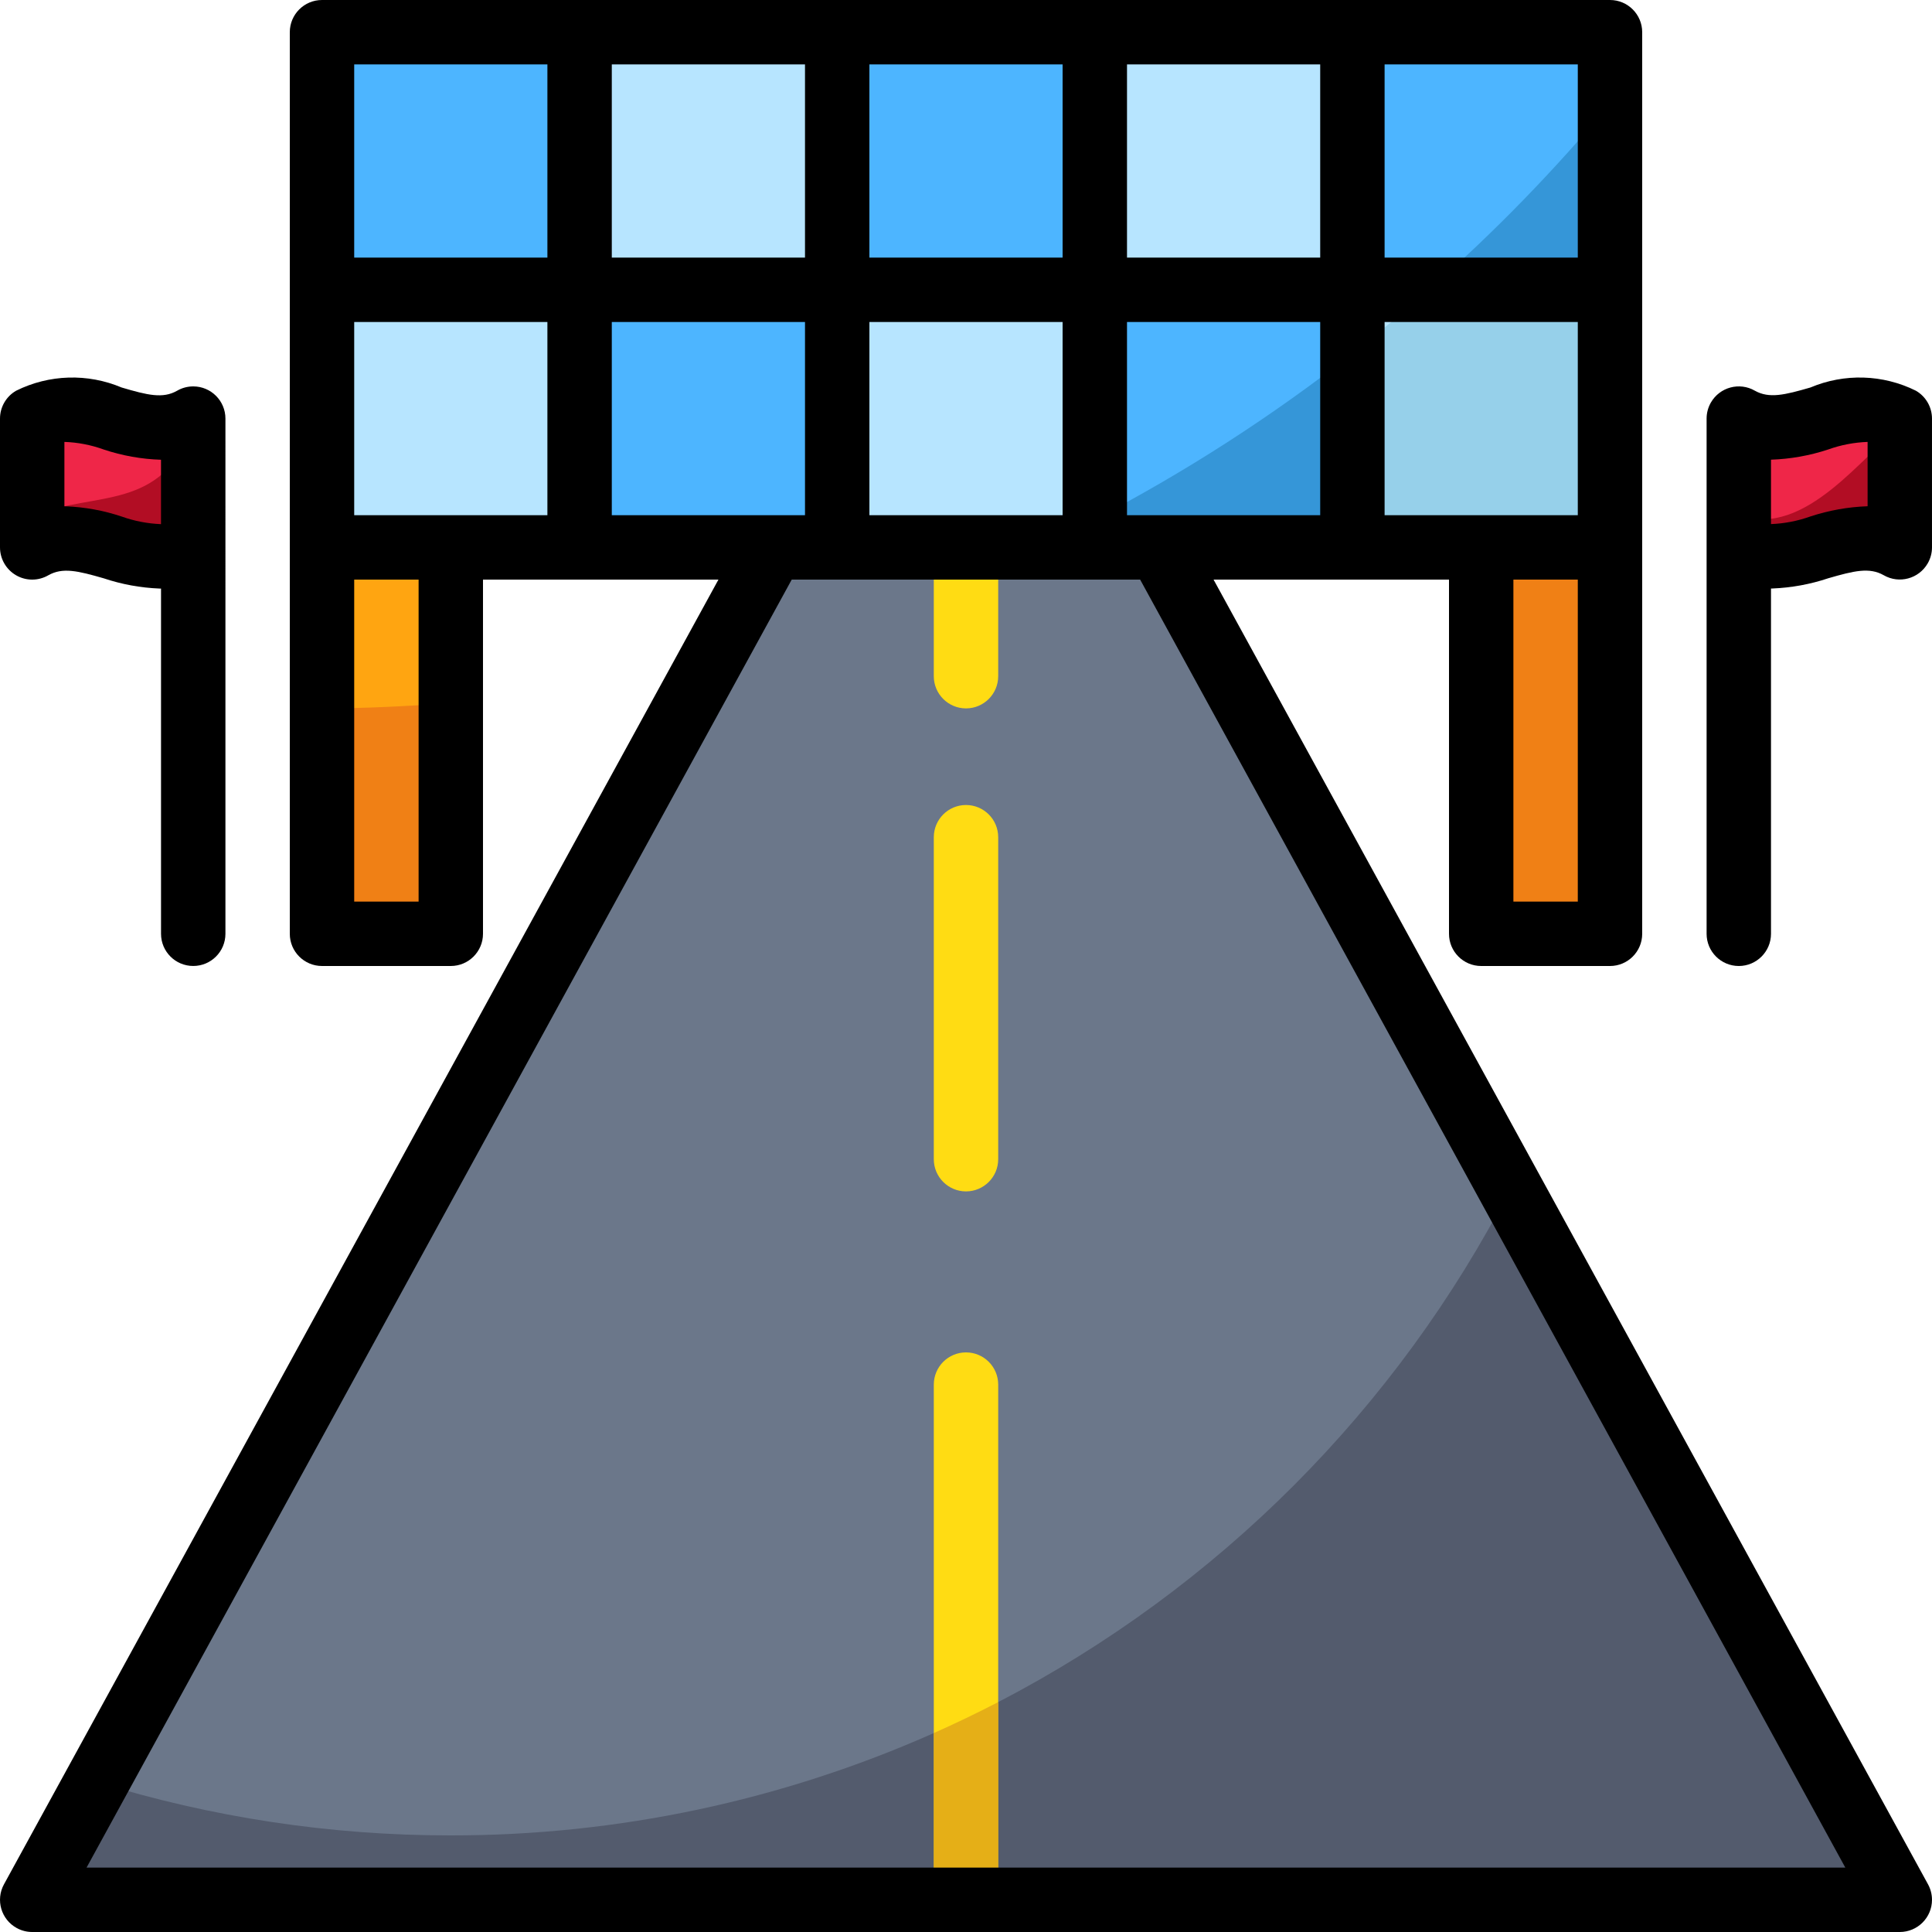 <?xml version="1.0" encoding="iso-8859-1"?>
<!-- Generator: Adobe Illustrator 19.0.0, SVG Export Plug-In . SVG Version: 6.00 Build 0)  -->
<svg version="1.1" id="Capa_1" xmlns="http://www.w3.org/2000/svg" xmlns:xlink="http://www.w3.org/1999/xlink" x="0px" y="0px"
	 viewBox="0 0 512 512" style="enable-background:new 0 0 512 512;" xml:space="preserve">
<polygon style="fill:#6B778A;" points="204.8,145.067 8.533,503.467 503.467,503.467 307.2,145.067 "/>
<path style="fill:#FFDC13;" d="M256,358.4c-4.71,0-8.533,3.823-8.533,8.533v136.533h17.067V366.933
	C264.533,362.223,260.71,358.4,256,358.4z"/>
<rect x="221.867" y="76.8" style="fill:#B7E5FF;" width="68.267" height="68.267"/>
<rect x="290.133" y="76.8" style="fill:#4DB5FF;" width="68.267" height="68.267"/>
<rect x="358.4" y="76.8" style="fill:#B7E5FF;" width="68.267" height="68.267"/>
<rect x="358.4" y="8.533" style="fill:#4DB5FF;" width="68.267" height="68.267"/>
<rect x="85.333" y="145.067" style="fill:#FFA511;" width="34.133" height="102.4"/>
<rect x="85.333" y="76.8" style="fill:#B7E5FF;" width="68.267" height="68.267"/>
<rect x="392.533" y="145.067" style="fill:#F08015;" width="34.133" height="102.4"/>
<g>
	<path style="fill:#FFDC13;" d="M256,187.733c4.71,0,8.533-3.823,8.533-8.533v-34.133h-17.067V179.2
		C247.467,183.91,251.29,187.733,256,187.733z"/>
	<path style="fill:#FFDC13;" d="M256,315.733c-4.71,0-8.533-3.823-8.533-8.533v-85.333c0-4.71,3.823-8.533,8.533-8.533
		c4.71,0,8.533,3.823,8.533,8.533V307.2C264.533,311.91,260.71,315.733,256,315.733z"/>
</g>
<g>
	<rect x="153.6" y="76.8" style="fill:#4DB5FF;" width="68.267" height="68.267"/>
	<rect x="85.333" y="8.533" style="fill:#4DB5FF;" width="68.267" height="68.267"/>
</g>
<rect x="153.6" y="8.533" style="fill:#B7E5FF;" width="68.267" height="68.267"/>
<rect x="221.867" y="8.533" style="fill:#4DB5FF;" width="68.267" height="68.267"/>
<rect x="290.133" y="8.533" style="fill:#B7E5FF;" width="68.267" height="68.267"/>
<path style="fill:#96D0EA;" d="M275.302,145.067h14.831v-7.45C285.227,140.169,280.303,142.686,275.302,145.067z"/>
<path style="fill:#3596D8;" d="M290.133,137.617v7.45H358.4V93.628C337.033,110.345,314.18,125.065,290.133,137.617z"/>
<path style="fill:#96D0EA;" d="M358.4,93.628v51.439h68.267V76.8h-47.991C372.096,82.611,365.338,88.226,358.4,93.628z"/>
<path style="fill:#3596D8;" d="M378.675,76.8h47.991V27.494C411.964,45.141,395.921,61.628,378.675,76.8z"/>
<path style="fill:#F08015;" d="M85.333,247.467h34.133V186.3c-11.281,0.853-22.639,1.434-34.133,1.434V247.467z"/>
<g>
	<path style="fill:#535B6D;" d="M400.256,314.991c-30.063,58.317-77.491,105.865-135.723,136.081v52.395h238.933L400.256,314.991z"
		/>
	<path style="fill:#535B6D;" d="M119.467,486.4c-31.812,0.026-63.445-4.753-93.824-14.174L8.533,503.467h238.933v-44.186
		C207.172,477.193,163.567,486.434,119.467,486.4z"/>
</g>
<path style="fill:#E5AF17;" d="M247.467,459.281v44.186h17.067v-52.395C258.935,453.973,253.244,456.713,247.467,459.281z"/>
<path style="fill:#EF2648;" d="M460.8,110.933c14.225,8.192,28.442-8.192,42.667,0v34.133c-14.225-8.192-28.442,8.192-42.667,0
	V110.933z"/>
<path style="fill:#B20D24;" d="M460.8,136.533v8.533c14.225,7.552,28.442-7.552,42.667,0v-31.454
	C494.293,119.467,478.618,142.933,460.8,136.533z"/>
<path style="fill:#EF2648;" d="M51.2,110.933c-14.225,8.192-28.442-8.192-42.667,0v34.133c14.225-8.192,28.442,8.192,42.667,0
	V110.933z"/>
<path style="fill:#B20D24;" d="M8.533,136.533v8.533c14.225-7.552,28.442,7.552,42.667,0v-31.454
	C42.027,135.398,26.351,130.133,8.533,136.533z"/>
<path d="M507.733,103.543c-8.747-4.343-18.953-4.651-27.955-0.853c-6.827,1.98-10.923,2.978-14.711,0.853
	c-4.079-2.355-9.301-0.956-11.657,3.123c-0.751,1.297-1.143,2.765-1.143,4.267v136.533c0,4.71,3.823,8.533,8.533,8.533
	s8.533-3.823,8.533-8.533v-91.511h0.418c5.018-0.205,9.984-1.109,14.746-2.705c6.827-1.98,10.914-2.97,14.711-0.811
	c4.087,2.355,9.301,0.947,11.657-3.14c0.742-1.289,1.135-2.748,1.135-4.233v-34.133C512,107.887,510.37,105.071,507.733,103.543z
	 M494.933,134.161c-5.154,0.179-10.266,1.092-15.164,2.705c-3.354,1.203-6.878,1.886-10.436,2.022v-17.067
	c5.154-0.171,10.266-1.084,15.164-2.705c3.354-1.203,6.878-1.877,10.436-2.005V134.161z"/>
<path d="M4.267,152.457c2.637,1.527,5.897,1.527,8.533,0c3.797-2.159,7.859-1.169,14.711,0.811c4.762,1.596,9.728,2.5,14.746,2.705
	h0.418v91.494c0,4.71,3.823,8.533,8.542,8.525c4.71,0,8.525-3.823,8.525-8.525V110.933c0-4.71-3.823-8.533-8.533-8.533
	c-1.502,0-2.97,0.393-4.267,1.143c-3.789,2.167-7.859,1.169-14.711-0.853c-9.003-3.797-19.209-3.49-27.955,0.853
	C1.63,105.062,0,107.887,0,110.933v34.133C0,148.113,1.63,150.929,4.267,152.457z M17.067,117.111
	c3.567,0.119,7.083,0.802,10.436,2.022c4.898,1.63,10.001,2.543,15.164,2.705v17.067c-3.558-0.145-7.083-0.819-10.436-2.022
	c-4.762-1.596-9.728-2.5-14.746-2.705h-0.418V117.111z"/>
<path d="M510.95,499.371L321.604,153.6H384v93.867c0,4.71,3.823,8.533,8.533,8.533h34.133c4.71,0,8.533-3.823,8.533-8.533V8.533
	c0-4.71-3.823-8.533-8.533-8.533H85.333C80.623,0,76.8,3.823,76.8,8.533v238.933c0,4.71,3.823,8.533,8.533,8.533h34.133
	c4.71,0,8.533-3.823,8.533-8.533V153.6h62.396L1.05,499.371c-2.261,4.139-0.742,9.318,3.388,11.58C5.692,511.642,7.1,512,8.533,512
	h494.933c4.71,0,8.533-3.823,8.533-8.533C512,502.033,511.633,500.625,510.95,499.371z M230.4,136.533v-51.2h51.2v51.2H230.4z
	 M298.667,85.333h51.2v51.2h-51.2V85.333z M366.933,85.333h51.2v51.2h-51.2V85.333z M418.133,238.933h-17.067V153.6h17.067V238.933z
	 M418.133,68.267h-51.2v-51.2h51.2V68.267z M349.867,68.267h-51.2v-51.2h51.2V68.267z M281.6,68.267h-51.2v-51.2h51.2V68.267z
	 M213.333,68.267h-51.2v-51.2h51.2V68.267z M145.067,136.533h-51.2v-51.2h51.2V136.533z M93.867,17.067h51.2v51.2h-51.2V17.067z
	 M110.933,238.933H93.867V153.6h17.067V238.933z M162.133,85.333h51.2v51.2h-51.2V85.333z M22.938,494.933L209.818,153.6h92.331
	l186.88,341.333H22.938z"/>
<g>
</g>
<g>
</g>
<g>
</g>
<g>
</g>
<g>
</g>
<g>
</g>
<g>
</g>
<g>
</g>
<g>
</g>
<g>
</g>
<g>
</g>
<g>
</g>
<g>
</g>
<g>
</g>
<g>
</g>
</svg>

